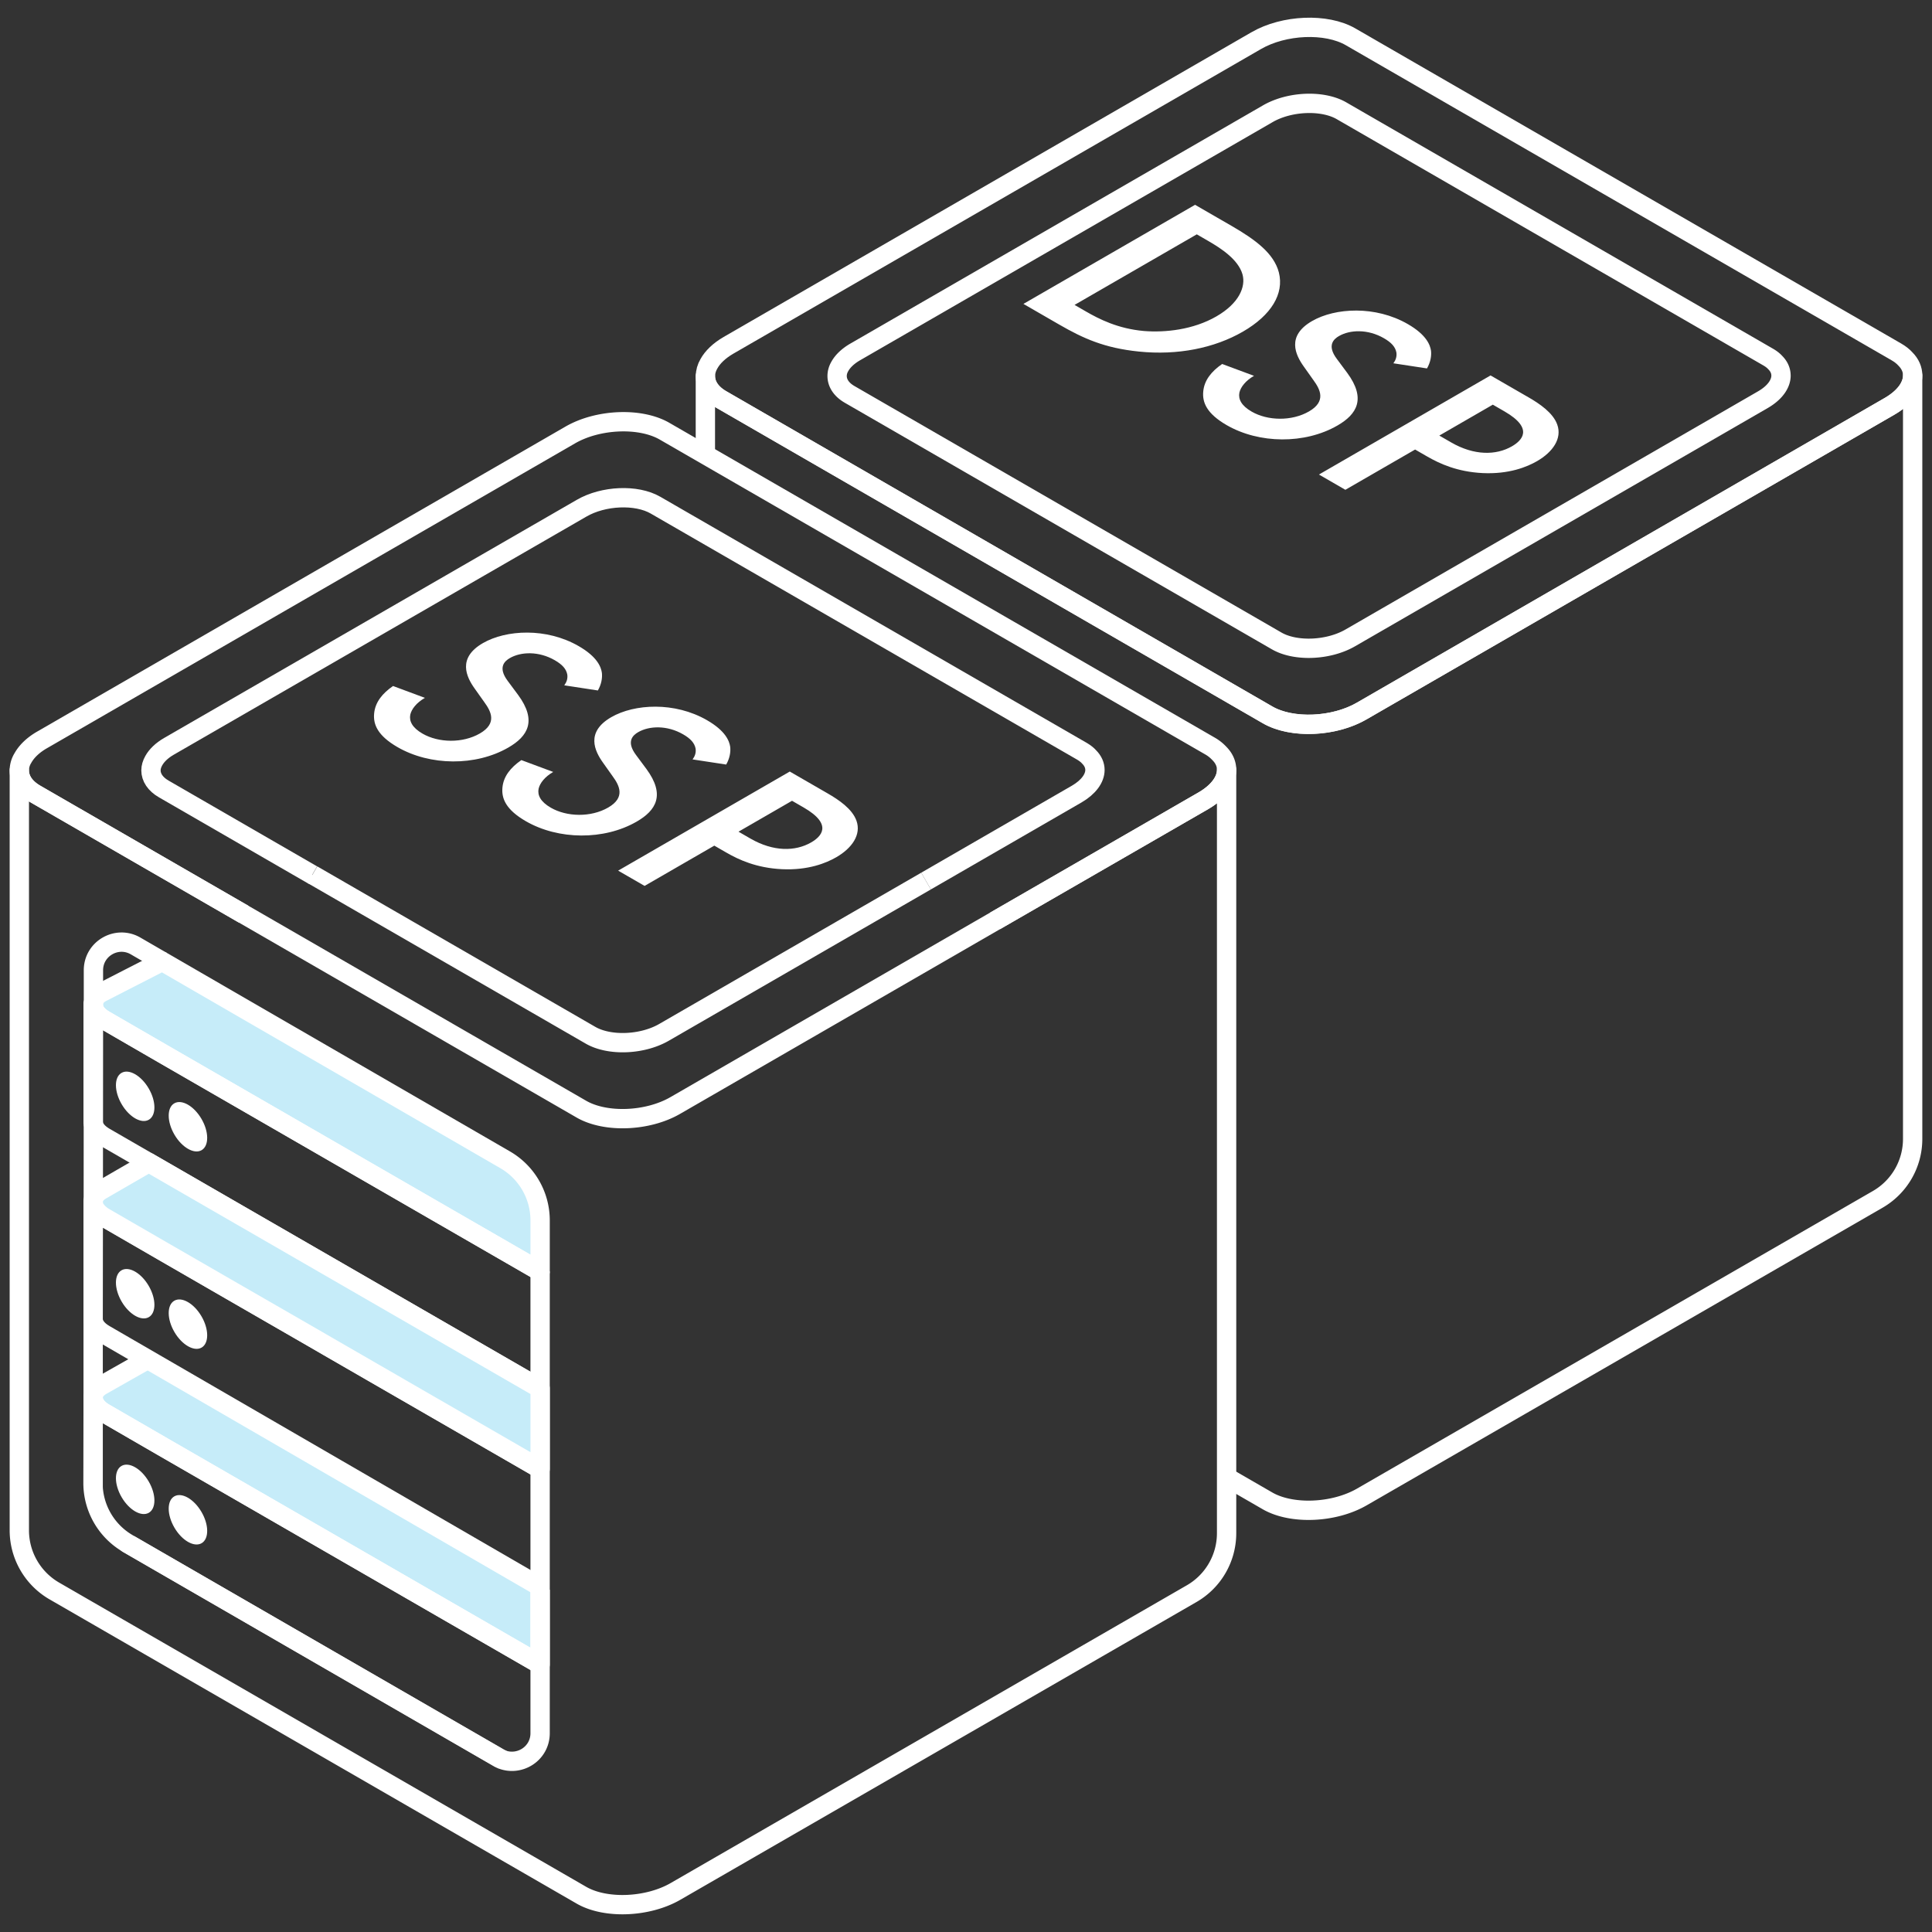 <svg xmlns="http://www.w3.org/2000/svg" id="Calque_1" data-name="Calque 1" viewBox="0 0 200 200"><rect x="0" y="0" width="200" height="200" fill="#333333" stroke="none"/><defs><style>.cls-1{fill:#fff}.cls-2,.cls-3{fill:#c6ecf9;stroke:#fff;stroke-linejoin:round;stroke-width:2px}.cls-3{fill:none}</style></defs><path d="M55.913 164.572v7.73L16.85 149.766l-6.012-3.48c-.801-.451-1.194-1.048-1.194-1.601 0-.466.277-.903.83-1.238l4.815-2.727" class="cls-2"/><path d="M51.938 182.13c0-.014-.014-.014-.029-.014L13.27 159.81a.305.305 0 0 1-.087-.058m-3.539-5.75v-9.318c0 .553.393 1.15 1.194 1.601l6.013 3.48 39.062 22.538" class="cls-3"/><ellipse cx="13.993" cy="154.177" class="cls-1" rx="1.62" ry="2.807" transform="rotate(-30.36 13.993 154.177)"/><ellipse cx="19.456" cy="157.328" class="cls-1" rx="1.62" ry="2.807" transform="rotate(-30.36 19.456 157.328)"/><path d="m55.92 164.26-45.08-26.12c-.8-.46-1.2-1.04-1.2-1.6v-12.1c0 .06 0 .1.02.16v.04c.02.1.06.22.1.32.02.04.02.08.04.1.06.1.14.2.22.32.08.1.22.22.36.34.12.12.28.22.46.32l6.02 3.48 8.52 4.92 6.9 3.98 1.76 1.02 21.88 12.62" class="cls-3"/><ellipse cx="13.993" cy="133.925" class="cls-1" rx="1.62" ry="2.807" transform="rotate(-30.36 13.993 133.925)"/><ellipse cx="19.456" cy="137.076" class="cls-1" rx="1.62" ry="2.807" transform="rotate(-30.36 19.456 137.076)"/><path d="M55.913 126.34v5.277L16.85 109.08l-6.012-3.48c-.685-.392-1.063-.873-1.165-1.353-.015-.088-.03-.16-.03-.248 0-.058 0-.102.03-.16.043-.408.305-.8.8-1.077l6.32-3.24 35.48 20.528a7.252 7.252 0 0 1 3.64 6.29z" class="cls-2"/><path d="M55.913 131.617 16.851 109.08l-6.013-3.48c-.685-.392-1.063-.873-1.165-1.353-.015-.088-.03-.16-.03-.248v12.114c0 .072 0 .145.015.203.088.495.48.99 1.18 1.398l45.075 26.018" class="cls-3"/><ellipse cx="13.993" cy="113.49" class="cls-1" rx="1.62" ry="2.807" transform="rotate(-30.36 13.993 113.49)"/><ellipse cx="19.456" cy="116.641" class="cls-1" rx="1.62" ry="2.807" transform="rotate(-30.36 19.456 116.641)"/><path d="m126.977 152.924 4.237 2.446c2.504 1.442 6.872 1.267 9.769-.407l53.403-30.808a7.222 7.222 0 0 0 3.611-6.26V38.867c0 1.121-.815 2.286-2.402 3.203l-54.612 31.52c-2.897 1.69-7.265 1.864-9.77.409l-56.49-32.613c-1.15-.655-1.703-1.529-1.703-2.46v8.152" class="cls-3"/><path d="M198 38.87c0 1.113-.824 2.284-2.4 3.195l-54.621 31.532c-2.892 1.677-7.258 1.85-9.76.405l-56.5-32.617c-1.143-.65-1.692-1.532-1.692-2.458 0-.419.116-.853.362-1.272.375-.68 1.055-1.345 2.024-1.908l54.62-31.533c2.892-1.677 7.273-1.85 9.775-.405l56.5 32.617c.376.217.694.463.94.738.506.506.752 1.098.752 1.706z" class="cls-3"/><path d="M184.37 38.877c0 .87-.645 1.786-1.877 2.499L139.787 66.03c-2.261 1.31-5.675 1.446-7.63.316L87.98 40.844c-.893-.508-1.322-1.198-1.322-1.921 0-.328.09-.667.282-.995.294-.531.826-1.051 1.583-1.492l42.706-24.654c2.26-1.312 5.686-1.447 7.642-.317l44.176 25.502c.294.17.543.362.735.577.395.395.587.859.587 1.333zm-81.358 56.451 21.563-12.434c1.572-.917 2.402-2.082 2.402-3.203v79.028a7.222 7.222 0 0 1-3.625 6.26l-53.404 30.808c-2.883 1.674-7.25 1.849-9.754.407L5.61 164.688a7.257 7.257 0 0 1-3.61-6.26V79.749c0 .932.552 1.806 1.688 2.46l21.548 12.435m-8.445 4.877-2.766-1.602c-1.922-1.106-4.353.277-4.353 2.52v4.207l-.015 20.12v.277l-.014 11.895v7.746l-.015 8.823a7.24 7.24 0 0 0 3.552 6.246c.03.029.059.043.088.058l38.29 22.13c.117.073.234.116.35.175.015 0 .03 0 .03.014 1.863.728 3.974-.611 3.974-2.708v-47.805" class="cls-3"/><path d="M126.22 77.988a4.023 4.023 0 0 0-.932-.743L68.784 44.632c-2.505-1.441-6.887-1.266-9.77.408L4.388 76.575c-.976.554-1.645 1.223-2.024 1.908A2.438 2.438 0 0 0 2 79.749c0 .932.553 1.806 1.69 2.46l21.547 12.435 34.956 20.179c2.505 1.441 6.873 1.28 9.755-.408l33.064-19.087 21.563-12.434c1.572-.917 2.402-2.082 2.402-3.203 0-.611-.247-1.194-.757-1.703zm-30.356 13.22-27.11 15.65c-2.256 1.311-5.663 1.442-7.629.307L32.342 90.552" class="cls-3"/><path d="M32.342 90.552h-.015l-15.375-8.88c-.888-.51-1.324-1.21-1.324-1.923 0-.334.102-.67.29-1.004.292-.524.816-1.048 1.573-1.485l42.717-24.65c2.257-1.31 5.678-1.455 7.644-.32l44.173 25.494c.29.175.538.364.728.582.393.393.596.86.596 1.34 0 .859-.655 1.776-1.878 2.49l-15.607 9.012" class="cls-3"/><path d="M58.413 70.944c.238-.324.37-.678.313-1.11-.11-.587-.514-1.035-1.292-1.485-1.664-.96-3.508-.887-4.654-.226-.533.308-1.277.954-.225 2.361l1.079 1.453c1.968 2.675 1.016 4.278-1.009 5.447-3.382 1.953-8.115 1.897-11.47-.04-2.065-1.192-2.527-2.35-2.427-3.462.1-1.173.842-2.098 1.96-2.867l3.297 1.227c-.88.507-1.384 1.17-1.513 1.74-.13.664.195 1.344 1.268 1.963 1.664.96 4.15 1.012 5.936-.018 1.81-1.046 1.161-2.282.46-3.24l-.998-1.407c-.864-1.206-1.811-3.168.852-4.706 2.398-1.385 6.567-1.623 9.921.314 1.932 1.115 2.313 2.166 2.397 2.768.056.525-.046 1.173-.416 1.82l-3.48-.532zm13.283 7.669c.238-.324.37-.678.313-1.11-.11-.587-.514-1.035-1.292-1.485-1.664-.96-3.508-.887-4.653-.226-.533.308-1.278.954-.226 2.361l1.08 1.453c1.967 2.675 1.015 4.278-1.01 5.447-3.382 1.953-8.115 1.897-11.47-.04-2.065-1.192-2.527-2.35-2.428-3.462.1-1.173.843-2.098 1.961-2.867l3.297 1.227c-.88.507-1.384 1.17-1.513 1.74-.13.664.195 1.344 1.268 1.963 1.664.96 4.15 1.012 5.936-.018 1.811-1.046 1.162-2.282.46-3.24l-.998-1.407c-.863-1.206-1.811-3.168.853-4.706 2.397-1.385 6.567-1.623 9.92.314 1.933 1.115 2.313 2.166 2.398 2.768.056.525-.047 1.173-.417 1.82l-3.479-.532zm14.006 3.534c1.1.635 2.523 1.58 2.959 2.816.516 1.437-.464 2.84-2.088 3.777-1.039.6-2.906 1.368-5.634 1.238-2.62-.129-4.444-.966-5.758-1.725l-1.235-.713-7.219 4.168-2.737-1.58L81.758 79.87l3.944 2.277zm-9.252 3.948 1.234.713c2.362 1.363 4.634 1.352 6.286.398.985-.568 2.34-1.816-.772-3.613l-1.208-.697-5.54 3.199z" class="cls-1"/><path d="M55.913 143.73v8.328l-21.868-12.622-1.762-1.02-6.901-3.974-8.532-4.921-6.012-3.48a2.902 2.902 0 0 1-.466-.32 2.627 2.627 0 0 1-.568-.656.75.75 0 0 1-.044-.101 1.376 1.376 0 0 1-.102-.32v-.292c.015-.437.291-.844.816-1.15l4.935-2.854.015.015 40.49 23.367z" class="cls-2"/><path d="M127.468 23.37c2.496 1.442 4.403 2.85 4.923 4.843.548 2.192-.774 4.412-3.73 6.12-2.958 1.707-6.75 2.47-10.762 2.06-3.558-.362-5.757-1.354-8.252-2.795l-3.703-2.138 17.768-10.258 3.756 2.169zm-16.23 8.194 1.181.682c1.342.774 3.3 1.781 6.001 2.019 2.167.174 5.08-.113 7.504-1.513 2.343-1.353 3.054-3.065 2.7-4.347-.439-1.544-2.238-2.705-3.552-3.464l-1.181-.682-12.653 7.305zm33.004 6.044c.239-.324.37-.679.313-1.11-.11-.588-.513-1.036-1.292-1.485-1.663-.96-3.508-.888-4.653-.226-.533.307-1.278.954-.226 2.361l1.08 1.453c1.968 2.674 1.015 4.278-1.01 5.447-3.382 1.953-8.115 1.897-11.47-.04-2.065-1.192-2.527-2.351-2.427-3.462.1-1.173.842-2.098 1.96-2.867l3.297 1.226c-.88.508-1.384 1.17-1.513 1.741-.13.664.195 1.343 1.269 1.963 1.663.96 4.15 1.012 5.935-.018 1.811-1.046 1.162-2.282.46-3.24l-.998-1.408c-.863-1.205-1.811-3.168.853-4.706 2.397-1.384 6.567-1.622 9.92.314 1.933 1.116 2.314 2.166 2.398 2.768.056.525-.047 1.173-.417 1.82l-3.479-.531zm14.006 3.533c1.1.636 2.523 1.58 2.959 2.816.516 1.437-.464 2.84-2.089 3.778-1.038.6-2.905 1.367-5.633 1.238-2.621-.13-4.444-.967-5.759-1.726l-1.234-.712-7.22 4.168-2.736-1.58 17.767-10.259 3.945 2.277zm-9.253 3.948 1.235.713c2.361 1.363 4.634 1.352 6.285.399.986-.57 2.34-1.817-.772-3.614l-1.207-.697-5.54 3.2z" class="cls-1"/></svg>